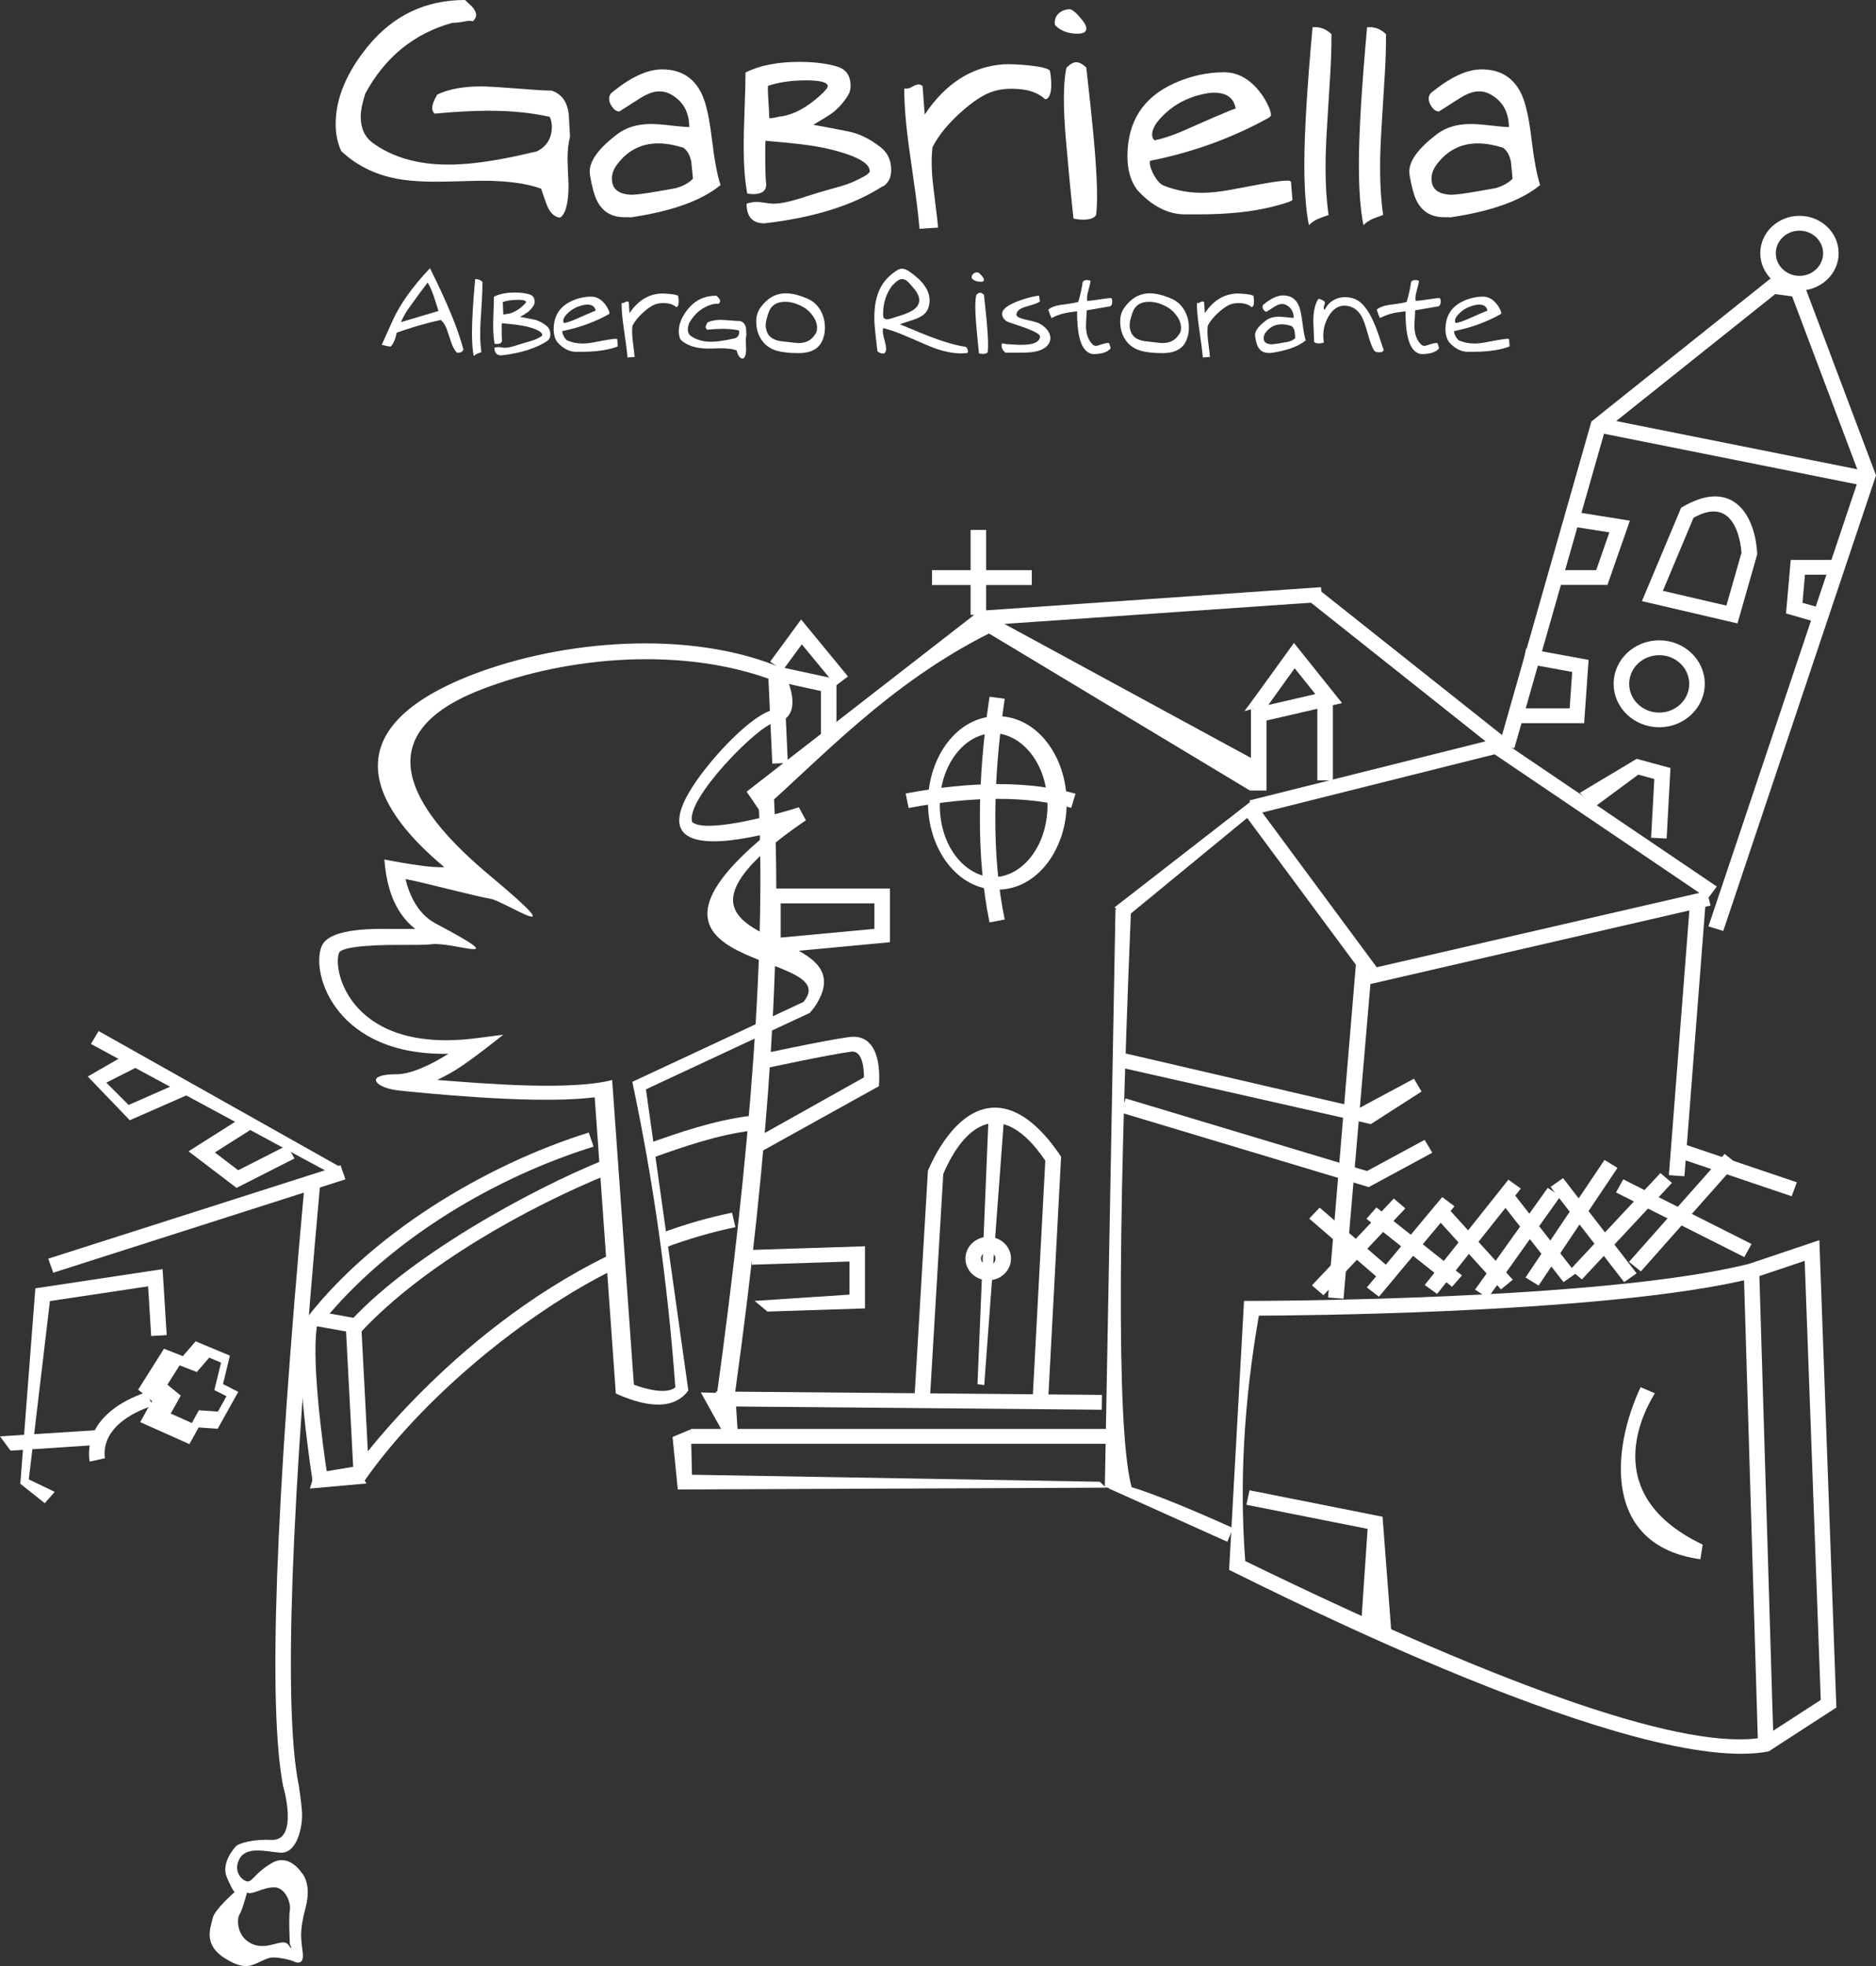 <svg xmlns="http://www.w3.org/2000/svg" id="Livello_2" data-name="Livello 2" viewBox="0 0 214.95 225.28"><rect x="0" y="0" width="214.95" height="225.28" fill="#333333" stroke="none"/><defs><style>      .cls-1, .cls-2 {        fill: #fff;      }      .cls-2 {        fill-rule: evenodd;      }    </style></defs><g id="Livello_1-2" data-name="Livello 1"><g><path class="cls-1" d="m115.12,80.07c-1.4,9.37-1.48,18.2,0,25.29l-1.74.33c-1.52-7.33-1.43-16.37,0-25.86l1.76.24Z"></path><path class="cls-1" d="m122.74,92.56c-5-1.36-11.19-1.38-18.63.02l-.34-1.66c7.6-1.43,14.11-1.45,19.46.02l-.49,1.63Z"></path><polygon class="cls-1" points="112.04 70 151.36 67.28 151.48 68.97 112.17 71.69 112.04 70"></polygon><polygon class="cls-1" points="151 67.47 172.41 84.47 171.27 85.78 149.86 68.78 151 67.47"></polygon><path class="cls-1" d="m113.51,72.49c-11.73,5.83-19.62,14.62-26.4,20.51l-1.56-2.29,26.4-20.51s2.12,3.16,1.56,2.29Z"></path><path class="cls-1" d="m88.63,90.53c1.02,17.43-.44,40.43-4.4,69.02l-2.17.83c3.94-28.45,5.81-52.41,4.79-69.75l1.78-.1Z"></path><polygon class="cls-1" points="112.54 70.11 143.84 87.12 143.28 90.62 111.66 71.59 112.54 70.11"></polygon><rect class="cls-1" x="143.33" y="81.23" width="1.78" height="9.35"></rect><polygon class="cls-1" points="156.41 111.97 142.67 93.41 144.13 92.43 157.86 110.99 156.41 111.97"></polygon><polygon class="cls-1" points="143.57 93.17 128.87 105.25 127.71 103.96 143.4 91.77 143.57 93.17"></polygon><path class="cls-1" d="m129.59,104.23c-1.65,39.8-1.55,62.09.29,66.85l-3.29-.68,1.22-66.2,1.78.03Z"></path><path class="cls-1" d="m127.67,170.09c1.39-.57,13.6,4.99,13.6,4.99l-.64,1.58-13.56-6.1c-.24-.33.6-.47.6-.47Z"></path><path class="cls-1" d="m144.24,150.75c-1.72,9.83-2.24,19.2-1.56,28.12,31.12,15.16,50.76,21.72,59.29,20.22l6.65-4.31-1.84-50.31-5.83,1.96c-8.61,2.17-23.06,3.25-35.24,3.79-10.13.45-18.8.52-21.46.53Zm-1.69-1.69h.84c.05,0,40.14,0,57.02-4.25l8.05-2.71,1.95,53.55-7.76,5.03c-14.94,2.89-56.56-18.23-61.82-20.8l1.71-30.82Z"></path><polygon class="cls-1" points="201.43 199.91 199.8 145.65 201.57 145.6 203.21 199.86 201.43 199.91"></polygon><path class="cls-1" d="m32.45,204.72c-1.76-9.06-.92-32.09,2.44-68.91l1.77.15c-3.37,36.91-4.17,59.67-2.46,68.45l-1.75.31Z"></path><polygon class="cls-1" points="5.53 144.22 39.02 133.52 39.58 135.13 6.1 145.83 5.53 144.22"></polygon><polygon class="cls-1" points="37.47 134.23 10.42 119.62 11.3 118.14 39.06 133.76 37.47 134.23"></polygon><path class="cls-1" d="m47.58,106.44c-2.53-2-3.3-5.02-3.54-7.96,0,0,3.54.71,5.53.85.56.04,1.01.05,1.34.03-8.98-7.49-12.37-16,3.16-22.03,10.32-4.01,24.95-5.23,35.47-.8,0,0,.32.56.53,1.02.76,1.68,1.62,4.89-1.39,5.29-1.76.24-10.26,8.82-9.36,11.37,1.75,1.39,10.52-1.15,12.21-1.71l.81,1.49c-7.56,5.12-8.78,8.15-8.23,9.91,1.4,4.5,13.74,4.39,9.37,11.26-.31.48-.7.9-.7.9l-18.77,8.76,4.86,34.51c-1.99,2.68-5.82,1.46-8.31.34l-2.42-33.94c-5.52.71-15.33-.07-21.31-.66-.88-.09-1.51-.16-1.8-.22-2.16-.4-3.17-1.76.4-1.76,1.56,0,3.61-.94,5.4-2.01l.55-.34c-12.83.28-15.8-9.1-14.54-12.29.89-2.25,6.55-2.01,8.33-2.01.88,0,1.71,0,2.41,0Zm2.51,17.3c5.5.43,15.28,1.25,20.05.01l2.49,34.91c1.09.41,3.67,1.2,4.75.31-.87-11.94-2.51-23.61-4.93-35.01l19.6-9.15c5.04-5.93-23.63-3.28-4.1-19.31-9.63,2.3-13.54.39-6.61-8.05,2.33-2.84,5.61-5.91,7.47-6.16,1.16-.16.35-2.29-.17-3.31-10.3-3.88-23.48-2.86-33.53,1.04-14.21,5.52-6.96,14.64,1.01,21.3,10.2,8.52,1.65,2.94.14,2.68-1.85-.32-8.36-2.04-9.8-2.28.34,1.44,1.23,3.91,3.43,5.08,9.4,4.98,2.05,2.09-.41,2.39-.84.1-2.32.08-3.96.08-.68,0-6.3-.01-6.67.91-.8,2.02,1.37,11.65,15.79,9.77l3.02-.39s-3.7,2.99-5.54,4.09c-.62.37-1.31.76-2.05,1.1Z"></path><path class="cls-1" d="m40.36,152.69l-5.71-1.02c7.58-10.19,20.95-18.2,32.81-21.9l.55,1.61c-11.19,3.49-22.67,10.31-30.24,19.13l2.91.52-.33,1.67Z"></path><polygon class="cls-1" points="41.99 169.98 35.51 170.56 36.03 168.8 40.78 168.02 41.99 169.98"></polygon><polygon class="cls-1" points="155.98 185.79 156.7 175.18 142.81 172.42 143.17 170.76 158.41 173.79 159.47 187.68 155.98 185.79"></polygon><path class="cls-1" d="m189.61,159.64c-.27.56-7.48,11.18,5.48,17.34l-.26,1.68c-11.22-1.55-10.19-12.63-6.85-19.71l1.62.69Z"></path><polygon class="cls-1" points="127.56 120.38 155.78 126.94 162.01 123.6 162.88 125.07 157.07 128.8 128.9 122.43 127.56 120.38"></polygon><polygon class="cls-1" points="164.11 132.08 156.83 136.02 128.43 127.48 128.97 125.86 156.63 134.18 163.23 130.61 164.11 132.08"></polygon><polygon class="cls-1" points="157.12 111.6 153.94 148.81 152.17 148.67 155.37 110.35 157.12 111.6"></polygon><polygon class="cls-1" points="195.99 103.76 156.46 112.88 157.36 110.92 195.58 102.11 195.99 103.76"></polygon><polygon class="cls-1" points="143.17 91.71 171.61 84.59 196.71 101.58 195.68 102.96 171.25 86.43 143.63 93.35 143.17 91.71"></polygon><path class="cls-1" d="m143.6,81.18l.85-.2.89-.21,5.37-1.24-2.37-2.96-3.01,4.2-.38.53-.5-.33-1.89.52c-.93,1.38,5.7-7.82,5.7-7.82l5.51,6.89-9.75,2.25-.42-1.65Z"></path><rect class="cls-1" x="150.94" y="80.06" width="1.78" height="9.35"></rect><polygon class="cls-1" points="88.49 87.5 87.97 76.12 95.84 77.82 95.84 84.73 94.06 84.73 94.06 79.18 89.85 78.26 90.27 87.42 88.49 87.5"></polygon><polygon class="cls-1" points="95.77 78.56 91.87 73.83 89.7 76.79 88.24 75.82 91.79 70.98 97.16 77.51 95.77 78.56"></polygon><rect class="cls-1" x="111.21" y="60.72" width="1.78" height="9.74"></rect><rect class="cls-1" x="106.79" y="65.33" width="11.43" height="1.7"></rect><path class="cls-1" d="m86.89,130.23l12.1-6.78c.01-1.05-.18-3.12-1.46-2.95-2.84.39-9.99,1.94-9.99,1.94l-.39-1.65s7.25-1.57,10.13-1.96c3.35-.46,3.61,3.53,3.42,5.63l-13.62,7.56-.19-1.79Z"></path><path class="cls-1" d="m101.97,101.81v6.15l-14.29,1.34v-7.49h14.29Zm-1.78,1.7h-10.74v3.92l10.74-1v-2.92Z"></path><polygon class="cls-1" points="86.46 149.06 97.33 148.34 97.33 144.55 86.14 144.91 86.08 143.22 99.11 142.8 99.11 149.92 87.93 150.28 86.46 149.06"></polygon><path class="cls-1" d="m104.78,160.15l1.54-26s.41-1.02,1.08-2.18c3.93-6.73,9.19-6.94,14.18.57l-1.46,27.46-1.78-.09,1.43-26.92c-5.04-7.42-9.26-4.15-11.69,1.52l-1.53,25.73-1.77-.1Z"></path><polygon class="cls-1" points="82.04 159.44 126.26 159.83 126.24 161.53 82.02 161.14 82.04 159.44"></polygon><rect class="cls-1" x="79.17" y="163.73" width="48.3" height="1.7"></rect><polygon class="cls-1" points="79.17 163.77 79.28 168.98 126.01 169.78 126.73 170.46 77.66 170.67 77.06 164.65 79.17 163.77"></polygon><polygon class="cls-1" points="82.85 164.14 80.3 159.55 84.24 159.65 84.54 164.26 82.85 164.14"></polygon><polygon class="cls-1" points="112 158.59 113.26 128.19 115.03 128.27 112.77 158.71 112 158.59"></polygon><path class="cls-1" d="m113.85,84.02c-3.18,0-6.17,3.44-6.17,8.24s2.99,8.24,6.17,8.24,6.17-3.44,6.17-8.24-2.99-8.24-6.17-8.24Zm.42-1.96c4.62,0,7.95,4.7,7.95,9.94s-3.33,9.94-7.95,9.94-7.94-4.7-7.94-9.94,3.33-9.94,7.94-9.94Z"></path><polygon class="cls-1" points="171.8 85.29 182.34 48.3 202.87 31.91 206.65 32.43 214.95 54.47 197.45 106.67 195.75 106.15 213.08 54.5 205.34 33.96 203.4 33.7 183.91 49.26 173.51 85.74 171.8 85.29"></polygon><polygon class="cls-1" points="195.45 103.11 193 134.78 191.22 134.65 193.67 102.98 195.45 103.11"></polygon><polygon class="cls-1" points="183.72 47.95 214.2 54.05 213.83 55.71 183.35 49.61 183.72 47.95"></polygon><polygon class="cls-1" points="178.37 65.33 182.89 65.33 184.4 61 180.53 60.39 180.82 58.71 186.75 59.66 184.18 67.02 178.37 67.02 178.37 65.33"></polygon><polygon class="cls-1" points="209.93 65.85 206.81 65.85 206.53 69.07 208.55 69.65 208.04 71.27 204.64 70.29 205.18 64.16 209.93 64.16 209.93 65.85"></polygon><polygon class="cls-1" points="174.86 74.3 182.02 75.61 181.51 82.86 173.06 82.86 173.06 81.16 179.85 81.16 180.14 76.99 174.53 75.97 174.86 74.3"></polygon><polygon class="cls-1" points="181.01 90.85 187.53 86.95 191.4 88 190.96 96.08 189.18 95.99 189.55 89.26 187.71 88.76 182.7 92.46 181.01 90.85"></polygon><path class="cls-1" d="m206.18,26.43c-1.5,0-2.71,1.16-2.71,2.59s1.22,2.59,2.71,2.59,2.71-1.16,2.71-2.59-1.22-2.59-2.71-2.59Zm0-1.7c2.48,0,4.49,1.92,4.49,4.28s-2.01,4.28-4.49,4.28-4.49-1.92-4.49-4.28,2.01-4.28,4.49-4.28Z"></path><polygon class="cls-1" points="15.72 122.26 12.18 124.05 14.74 126.61 19.87 124.35 21.5 125.45 14.87 128.36 10.06 123.35 13.68 121.26 15.72 122.26"></polygon><polygon class="cls-1" points="28.91 129.33 24.62 132.05 27.29 134.09 32.9 131.24 33.74 132.74 27.1 136.11 21.6 131.92 27.93 127.91 28.91 129.33"></polygon><polygon class="cls-1" points="5.13 172.24 2.33 170.01 4.05 147.62 18.63 145.42 19.1 152.98 17.32 153.08 16.97 147.39 5.72 149.08 3.3 169.51 6.27 170.94 5.13 172.24"></polygon><polygon class="cls-1" points="0 164.58 11.08 163.87 11.2 165.56 1.21 166.22 0 164.58"></polygon><polygon class="cls-1" points="151.2 138.37 159.78 145.77 158.58 147.03 150.01 139.63 151.2 138.37"></polygon><polygon class="cls-1" points="157.71 138.35 167.51 146.14 166.37 147.44 156.57 139.65 157.71 138.35"></polygon><polygon class="cls-1" points="171.98 147.74 164.22 139.16 165.57 138.06 173.33 146.63 171.98 147.74"></polygon><polygon class="cls-1" points="172.96 136.16 180.57 145.9 179.15 146.91 171.53 137.17 172.96 136.16"></polygon><polygon class="cls-1" points="179.09 134.99 187.52 145.9 186.09 146.91 177.66 136 179.09 134.99"></polygon><polygon class="cls-1" points="185.99 135.13 200.69 142.54 199.86 144.04 185.16 136.63 185.99 135.13"></polygon><polygon class="cls-1" points="193.22 131.19 205.88 135.47 205.29 137.07 192.63 132.79 193.22 131.19"></polygon><polygon class="cls-1" points="150.32 147.28 159.7 137.33 161.02 138.46 151.64 148.41 150.32 147.28"></polygon><polygon class="cls-1" points="156.61 147.52 165.25 137.16 166.65 138.22 158 148.58 156.61 147.52"></polygon><polygon class="cls-1" points="163.24 147.24 172.83 135.17 174.25 136.19 164.66 148.26 163.24 147.24"></polygon><polygon class="cls-1" points="169.01 147.77 177.34 136.11 178.8 137.06 170.48 148.73 169.01 147.77"></polygon><polygon class="cls-1" points="174.79 146.38 183.84 132.91 185.33 133.82 176.29 147.3 174.79 146.38"></polygon><polygon class="cls-1" points="179.92 145.47 190.25 134.41 191.57 135.54 181.25 146.6 179.92 145.47"></polygon><polygon class="cls-1" points="186.65 144.59 197.61 132.22 198.97 133.31 188.01 145.68 186.65 144.59"></polygon><path class="cls-1" d="m199.07,71.43l-10.94-2.55,4.49-10.7c5.81-3.51,8.5.71,8.72,5.33l-2.26,7.92Zm-1.26-2.04l1.73-6.06c-.09-1.19-.76-6.67-5.5-4l-3.51,8.37,7.27,1.69Z"></path><path class="cls-1" d="m190.11,75.07c-1.9,0-3.44,1.47-3.44,3.29s1.54,3.29,3.44,3.29,3.44-1.47,3.44-3.29-1.54-3.29-3.44-3.29Zm0-1.7c2.88,0,5.22,2.23,5.22,4.98s-2.34,4.98-5.22,4.98-5.22-2.23-5.22-4.98,2.34-4.98,5.22-4.98Z"></path><path class="cls-1" d="m113.23,143.42c-.46,0-.83.36-.83.79s.37.79.83.79.83-.36.83-.79-.37-.79-.83-.79Zm0-1.7c1.44,0,2.61,1.12,2.61,2.49s-1.17,2.49-2.61,2.49-2.61-1.11-2.61-2.49,1.17-2.49,2.61-2.49Z"></path><path class="cls-1" d="m35.82,169.74s-.56-3.57-.98-7.67c-.41-4.03-.72-8.81-.12-11.1l1.72.41c-.91,3.46.5,14.12,1.13,18.11l-1.76.25Z"></path><path class="cls-1" d="m10.28,167.47s-.09-.37-.08-.96c.05-3.65,3.29-5.92,6.66-7.02l.58,1.6c-2.57.84-5.42,2.56-5.46,5.44,0,.35.04.56.04.56l-1.73.38Z"></path><path class="cls-1" d="m23.98,155.55l-1.43,1.66-1.97-.77-1.4,2.22,1.53,1.25-1.15,2.06,2.42,1.08.81-1.46,2.18.15.98-1.76-1.39-.7.77-3.15-1.36-.57Zm-1.59-1.87l3.95,1.65-.79,3.26,1.75.89-2.36,4.23-2.18-.15-1.06,1.91-5.64-2.52,1.36-2.43-1.59-1.29,2.96-4.69,2.16.85,1.45-1.68Z"></path><path class="cls-1" d="m40.25,168.78s2.76-3.98,7.82-9.08c5.04-5.08,12.38-11.31,21.58-15.81l.81,1.51c-10.35,5.07-22.19,14.91-28.73,24.32l-1.48-.94Z"></path><path class="cls-1" d="m75.65,141.33c2.64-.98,5.35-1.79,8.23-2.38l.38,1.66c-2.79.58-5.41,1.36-7.97,2.31l-.64-1.58Z"></path><path class="cls-1" d="m40.51,168.9l-.89-16.94c6.93-7.94,21.38-15.72,29.46-19l.7,1.56c-9.38,3.82-21.27,10.45-28.35,18.03l.85,16.27-1.78.09Z"></path><path class="cls-1" d="m74.08,131.09c3.89-1.38,7.68-2.69,11.83-3.23l.24,1.68c-4.01.52-7.68,1.8-11.45,3.14l-.62-1.59Z"></path><path class="cls-2" d="m33.53,224.68s1.36.83,1.16-.91c-.18-1.58-.43-2.35.33-5.22.76-2.87-.51-4.03-.51-4.03,0,0-1.39-2.15-3.29-1.09-1.89,1.06-2.3,2.17-2.84,2.15-.54-.02-1.75-1.07-.94-2.59.81-1.52,3.17-.8,4.68-.71,1.98.12,2.54-3.1,2.49-4.42-.05-1.32-.41-3.49-.41-3.49l-1.75.31s1.84,6.3-1.37,6.14c-2.13-.11-3.7.42-3.97.66-.27.24-1.81,2-1.12,3.62.69,1.62.9,1.69.9,1.69,0,0-2.33,2.03-2.52,3-.19.97-1.19,2.98,1.41,4.6,2.6,1.62,3.17.65,4.91,0,.88-.33,2.84.29,2.84.29Zm-.31-1.9s.48,1-.16.08c-.64-.92-2.33.69-4.15-.11-1.83-.8-1.79-2.91-1.47-3.38.32-.47.86-2.51.86-2.51.68.28,1.7-.58,3.06-.61,1.36-.03,2,1.84,1.85,2.61-.15.77,0,3.92,0,3.92Z"></path></g><g><path class="cls-2" d="m65.32,15.63c-.19.72-.29,1.56-.29,2.53,0,.36.02.9.05,1.61.04.71.06,1.25.06,1.61,0,1.12-.13,2.06-.4,2.8-.23.5-.45.75-.64.75-.67-.1-1.18-.66-1.54-1.69-.15-.41-.33-.95-.56-1.62-1.63-.6-3.87-.91-6.71-.91-.58,0-1.46.02-2.64.06-1.17.03-2.04.05-2.62.05-1.49,0-2.77-.07-3.82-.22-2.85-.4-5.22-1.5-7.11-3.29-.42-.91-.64-1.94-.64-3.09,0-2.94,1.24-5.92,3.72-8.95C45.07,1.76,48.77,0,53.28,0c.25.24.51.49.78.73.33.36.49.69.49.99,0,.24-.12.48-.37.72-.14-.04-.28-.06-.43-.06-.11.01-.43.06-.99.16-.31.05-.63.08-.95.08-4.37,1.22-7.69,3.92-9.96,8.11-.35,1.1-.52,1.98-.52,2.64,0,1.34.47,2.34,1.4,3.02,2.26,1.64,5.14,2.47,8.65,2.47,1.88,0,4.11-.25,6.71-.76.77-.15,1.92-.4,3.44-.76,1.13-.58,1.7-1.52,1.7-2.82,0-.4-.08-.78-.24-1.13-2.07-.47-4.41-.7-7.03-.7-1.73,0-3.79.11-6.17.33-.18-.18-.27-.39-.27-.64s.08-.53.24-.89c.07-.16.19-.38.33-.65,1.3-.63,3-.94,5.07-.94.75,0,2.58.12,5.49.35,1.06.08,1.91.13,2.54.13,1.22.4,1.88,1.38,1.99,2.93.05.75.09,1.53.13,2.34Z"></path><path class="cls-2" d="m78.3,16.92c-1.09-.33-2.05-.49-2.88-.49-1.95,0-3.53.82-4.74,2.45-.38.52-.57,1.05-.57,1.59,0,.89.42,1.46,1.27,1.7.42.12.83.16,1.22.14.76-.04,2.39-.3,4.88-.76.82-.24,1.46-.6,1.92-1.07l-.19-1.94c-.15-.76-.46-1.3-.92-1.62Zm-6.12,7.97h-.62c-1.52,0-2.59-.67-3.21-2-.27-.57-.51-1.47-.73-2.7-.03-.18-.05-.36-.05-.54,0-1.24,1.04-2.66,3.12-4.25,1.04-.8,2.34-1.19,3.91-1.19.52,0,1.25.05,2.19.16,1.01.12,1.74.18,2.19.19-.02-1.76-.75-3.02-2.19-3.79-.38-.2-.8-.3-1.26-.3-.64,0-1.37.27-2.21.8l-2.35,1.5c-.31,0-.58-.17-.83-.52-.23-.32-.35-.64-.35-.95,0-.21.07-.41.21-.6,2.19-1.83,4.15-2.75,5.85-2.75,2.19,0,3.73.98,4.61,2.93.46,1.02.83,2.71,1.11,5.07.3,2.46.63,4.21.99,5.25-2.16,1.79-5.63,3.03-10.39,3.72Z"></path><path class="cls-2" d="m92.33,9.21c-1.64,0-3.09.21-4.33.62-.01.1-.02.21-.02.33,0,.37.03.93.08,1.69.05.74.08,1.3.08,1.67.04.01.09.02.16.02.15,0,.36-.03.64-.1.29-.07.5-.11.65-.11,1.44-.24,2.91-1.05,4.41-2.42.56-.51.84-.85.84-1.03,0-.45-.84-.67-2.51-.67Zm8.81,12.13c-3.37,2.18-7.89,3.6-13.55,4.25-1.37,0-2.05-.75-2.05-2.26.45-.13.84-.19,1.18-.19.21,0,.52.03.94.1.42.06.74.1.95.1.76,0,1.8-.21,3.12-.62.34-.12,1.02-.33,2.05-.65.46-.13,1.34-.38,2.66-.76.85-.25,1.69-.61,2.53-1.08.46-.25.68-.46.68-.62,0-.71-.89-1.37-2.67-1.97-1.35-.46-2.87-.8-4.58-1.03-1.01-.14-2.57-.3-4.69-.48-.02.34-.03.73-.03,1.16,0,2.18.04,3.43.11,3.74v.11c0,.73-.5,1.1-1.49,1.1-.15,0-.38-.02-.68-.06-.28-1.5-.41-3.27-.41-5.33,0-.95.03-2.37.1-4.26.07-1.9.11-3.32.11-4.28,1.62-.82,3.68-1.22,6.19-1.22,1.67,0,3.11.18,4.31.54,1.03.31,1.54,1.05,1.54,2.23,0,.38-.09.72-.27,1.02-.51.83-1.1,1.5-1.77,2.02-.36.28-1.11.74-2.24,1.4.76.13,2.1.38,4.01.76,1.24.24,2.48.85,3.71,1.81.81.63,1.21,1.5,1.21,2.62,0,.85-.31,1.47-.94,1.88Z"></path><path class="cls-2" d="m119.78,11.39c-.67-.61-1.52-.99-2.56-1.13-1.45-.19-2.7-.08-3.74.32-.92.35-1.98,1.05-3.18,2.1-1.61,1.41-2.76,2.8-3.45,4.18-.12.9-.13,1.95-.05,3.13.04.62.19,1.89.43,3.82.13,1,.21,1.75.25,2.27l-2.12.14c-.1-1.16-.25-2.5-.46-4.04l-.7-4.96c-.4-2.85-.6-5.21-.59-7.06l.38-.02.25-.05c.45-.26.76-.4.95-.41.21-.01.39.05.52.19l.24,3.26c2.39-3.58,5.4-5.5,9.03-5.76.64-.04,1.56,0,2.78.11,1.4.14,2.24.34,2.53.6.11.55.16,1.09.16,1.61,0,1.07-.23,1.63-.7,1.69Z"></path><path class="cls-2" d="m125.58,24.65c-.23.35-.72.52-1.45.52-.35,0-.73-.04-1.13-.13-.31-2.83-.59-5.8-.86-8.91-.16-1.83-.24-3.43-.24-4.8,0-1.53.1-2.71.29-3.56.41-.42.79-.64,1.13-.64.34,0,.72.21,1.15.62l.45,4.1c.52,4.79.78,8.32.78,10.59,0,.92-.04,1.65-.11,2.19Zm-2.1-20.79c-1.06,0-1.9-.3-2.53-.91-.06-.06-.1-.17-.1-.33,0-.46.16-.83.49-1.11.34-.3.74-.44,1.21-.45.3,0,.77.4,1.43,1.21.37.46.53.82.48,1.1-.06.33-.39.49-.99.49Z"></path><path class="cls-2" d="m141.58,12.42c-.21-1.2-1.04-1.8-2.5-1.8-.38,0-.88.07-1.49.22-1.94.47-3.54,1.44-4.8,2.91-.52.6-.78,1.17-.78,1.69,0,.28.1.49.29.64.96-.2,2.01-.55,3.13-1.03.56-.25,1.69-.75,3.39-1.49.33-.14.99-.42,1.99-.84.04-.03.3-.13.78-.29Zm6.49,10.48c.01.14-.77.4-2.34.8-2.3.57-5.07.86-8.3.86h-1.65c-1.96,0-3.79-.94-5.49-2.81-.74-1-1.11-2.27-1.11-3.82,0-4,1.8-6.8,5.41-8.41,1.86-.83,3.75-1.24,5.68-1.24,1.29,0,2.46.53,3.5,1.59.74.75,1.32,1.65,1.73,2.69.01.07.04.19.1.35,0,.07.01.19.03.35-.03.04-.11.11-.22.21-4.17,2.32-8.7,3.97-13.61,4.95-.04.03-.06.1-.06.19,0,.4.17.91.51,1.51.35.6.7.98,1.05,1.13,1.38.56,2.85.84,4.42.84.93,0,2-.11,3.2-.33l3.59-.67c1.43-.26,2.45-.4,3.05-.4.2,0,.32.06.37.19,0,.01.01.16.03.46l.13,1.57Z"></path><path class="cls-2" d="m152.4,8.81l-.35,5.68c-.12,1.89-.17,3.47-.17,4.76,0,2.04.12,3.83.35,5.38-.65.23-1.05.38-1.21.45-.42.19-.77.43-1.05.72-.35-1.76-.52-4.08-.52-6.95,0-3.55.31-8.79.94-15.73.24-.01.42-.01.52,0,.63.06,1.18.33,1.65.8,0,1.56-.05,3.2-.16,4.91Z"></path><path class="cls-2" d="m158.65,8.81l-.35,5.68c-.12,1.89-.17,3.47-.17,4.76,0,2.04.12,3.83.35,5.38-.65.23-1.05.38-1.21.45-.42.19-.77.43-1.05.72-.35-1.76-.52-4.08-.52-6.95,0-3.55.31-8.79.94-15.73.24-.01.42-.01.52,0,.63.06,1.18.33,1.65.8,0,1.56-.05,3.2-.16,4.91Z"></path><path class="cls-2" d="m172.21,16.92c-1.09-.33-2.05-.49-2.88-.49-1.95,0-3.53.82-4.74,2.45-.38.52-.57,1.05-.57,1.59,0,.89.42,1.46,1.27,1.7.42.12.83.16,1.22.14.76-.04,2.39-.3,4.88-.76.82-.24,1.46-.6,1.92-1.07l-.19-1.94c-.15-.76-.46-1.3-.92-1.62Zm-6.12,7.97h-.62c-1.52,0-2.59-.67-3.21-2-.27-.57-.51-1.47-.73-2.7-.03-.18-.05-.36-.05-.54,0-1.24,1.04-2.66,3.12-4.25,1.04-.8,2.34-1.19,3.91-1.19.52,0,1.25.05,2.19.16,1.01.12,1.74.18,2.19.19-.02-1.76-.75-3.02-2.19-3.79-.38-.2-.8-.3-1.26-.3-.64,0-1.37.27-2.21.8l-2.35,1.5c-.31,0-.58-.17-.83-.52-.23-.32-.35-.64-.35-.95,0-.21.07-.41.21-.6,2.19-1.83,4.15-2.75,5.85-2.75,2.19,0,3.73.98,4.61,2.93.46,1.02.83,2.71,1.11,5.07.3,2.46.63,4.21.99,5.25-2.16,1.79-5.63,3.03-10.39,3.72Z"></path><path class="cls-2" d="m49.9,34.55c-.31-1-.61-1.73-.9-2.17-.52.67-1.28,1.69-2.26,3.07-.36.55-.62,1.04-.8,1.46.31-.09.73-.21,1.25-.37l3.05-.91-.34-1.08Zm2.59,5.87c-.06,0-.11,0-.15-.02-.27-.3-.49-.7-.66-1.22l-.46-1.38c-.16-.46-.39-.84-.7-1.14-1.1.23-2.24.54-3.42.91-.42.13-.97.31-1.64.54-.16.76-.39,1.29-.67,1.58,0,.01-.03.02-.07.02-.12,0-.44-.07-.98-.2l1.24-2.76c.85-1.89,2.28-3.9,4.29-6.02,1.24,2.5,2.17,4.57,2.8,6.21.42,1.1.77,2.14,1.03,3.12-.11.24-.31.36-.61.36Z"></path><path class="cls-2" d="m55.23,34.2l-.14,2.21c-.05.73-.07,1.35-.07,1.85,0,.79.05,1.49.14,2.09-.25.09-.41.15-.47.17-.16.07-.3.17-.41.28-.14-.68-.2-1.58-.2-2.7,0-1.38.12-3.42.36-6.11.09,0,.16,0,.2,0,.24.02.46.13.64.31,0,.61-.02,1.24-.06,1.91Z"></path><path class="cls-2" d="m59.29,34.36c-.64,0-1.2.08-1.68.24,0,.04,0,.08,0,.13,0,.14.01.36.03.65.02.29.03.5.03.65.02,0,.04,0,.06,0,.06,0,.14-.01.25-.04.11-.03.2-.04.25-.04.56-.09,1.13-.41,1.71-.94.22-.2.33-.33.33-.4,0-.17-.33-.26-.98-.26Zm3.42,4.71c-1.31.85-3.06,1.4-5.26,1.65-.53,0-.8-.29-.8-.88.17-.05.33-.07.46-.07.08,0,.2.01.36.04.16.02.29.04.37.04.3,0,.7-.08,1.21-.24.13-.05.4-.13.8-.25.18-.05.52-.15,1.03-.3.33-.1.66-.24.98-.42.18-.1.27-.18.27-.24,0-.28-.35-.53-1.04-.77-.52-.18-1.12-.31-1.78-.4-.39-.05-1-.12-1.82-.19,0,.13-.01.28-.01.45,0,.85.01,1.33.04,1.45v.04c0,.28-.19.43-.58.43-.06,0-.15,0-.27-.02-.11-.58-.16-1.27-.16-2.07,0-.37.01-.92.04-1.66.03-.74.04-1.29.04-1.66.63-.32,1.43-.48,2.4-.48.65,0,1.21.07,1.67.21.4.12.6.41.6.86,0,.15-.04.28-.11.4-.2.32-.43.58-.69.78-.14.11-.43.29-.87.54.3.05.82.15,1.56.3.48.09.96.33,1.44.7.31.24.47.58.47,1.02,0,.33-.12.57-.36.73Z"></path><path class="cls-2" d="m68.25,35.6c-.08-.47-.41-.7-.97-.7-.15,0-.34.03-.58.09-.75.18-1.38.56-1.87,1.13-.2.23-.3.45-.3.65,0,.11.04.19.11.25.37-.08.78-.21,1.22-.4.22-.1.66-.29,1.32-.58.13-.05.38-.16.77-.33.02-.01.12-.05.3-.11Zm2.52,4.07c0,.05-.3.16-.91.31-.89.22-1.97.33-3.22.33h-.64c-.76,0-1.47-.36-2.13-1.09-.29-.39-.43-.88-.43-1.48,0-1.55.7-2.64,2.1-3.27.72-.32,1.46-.48,2.21-.48.5,0,.96.21,1.36.62.29.29.51.64.67,1.04,0,.03.02.07.04.14,0,.03,0,.07.01.14-.01.02-.04.04-.09.08-1.62.9-3.38,1.54-5.29,1.92-.02.01-.02.04-.02.07,0,.16.07.35.2.59.14.23.27.38.41.44.54.22,1.11.33,1.72.33.36,0,.78-.04,1.24-.13l1.4-.26c.56-.1.95-.15,1.19-.15.08,0,.13.02.14.07,0,0,0,.06.01.18l.05.61Z"></path><path class="cls-2" d="m77.49,35.2c-.26-.24-.59-.38-.99-.44-.56-.07-1.05-.03-1.45.12-.36.14-.77.41-1.24.82-.63.55-1.07,1.09-1.34,1.62-.05.35-.05.76-.02,1.22.02.24.07.73.17,1.48.05.39.08.68.1.88l-.82.06c-.04-.45-.1-.97-.18-1.57l-.27-1.93c-.16-1.11-.23-2.02-.23-2.74h.15s.1-.02.1-.02c.17-.1.3-.16.37-.16.08,0,.15.02.2.07l.09,1.27c.93-1.39,2.1-2.14,3.51-2.24.25-.02.61,0,1.08.04.54.05.87.13.98.23.04.21.06.42.06.62,0,.42-.09.63-.27.65Z"></path><path class="cls-2" d="m85.46,39.09c0,.1,0,.25.01.45.01.2.02.35.02.44,0,.33-.04.61-.12.83-.09.19-.19.28-.3.28-.19-.03-.34-.15-.46-.37-.05-.09-.12-.28-.22-.58-.44-.15-1.03-.23-1.78-.23-.16,0-.41,0-.74.02-.33,0-.57.01-.74.01-1.38,0-2.43-.34-3.16-1.03-.13-.29-.2-.6-.2-.94,0-.85.36-1.71,1.07-2.58.83-1.01,1.91-1.51,3.24-1.51.29.25.43.45.43.6,0,.1-.06.22-.19.34-.07-.02-.12-.03-.15-.03-.12.02-.29.04-.53.07-1.18.33-2.07,1.06-2.69,2.19-.09.29-.14.52-.14.69,0,.33.11.58.34.75.61.44,1.39.67,2.35.67.67,0,1.6-.14,2.79-.42.26-.14.4-.37.4-.67,0-.07-.01-.14-.03-.21-.56-.12-1.18-.18-1.88-.18-.48,0-1.07.03-1.77.1-.1-.1-.15-.2-.15-.3,0-.12.07-.29.2-.53.4-.2.91-.3,1.51-.3.22,0,.74.03,1.54.1.3.02.54.04.72.04.4.14.62.45.66.93,0,.03.01.25.03.67-.05.21-.08.44-.08.7Z"></path><path class="cls-2" d="m93.47,38.22c.1-.19.15-.4.15-.65,0-.46-.16-.92-.49-1.38-.28-.4-.61-.71-.98-.94-.74-.44-1.47-.67-2.19-.67-.97,0-1.59.4-1.88,1.19-.23.65-.35,1.14-.35,1.47,0,.26.05.52.14.77.2.56.69.91,1.45,1.06.05.01.23.04.54.07l.2.02c.82.1,1.3.15,1.43.15.91,0,1.56-.37,1.97-1.11Zm.92.29c-.3,1.3-1.26,1.95-2.89,1.95-1.04,0-1.87-.09-2.49-.27-.77-.22-1.36-.65-1.77-1.27-.4-.59-.59-1.3-.59-2.12,0-.58.16-1.1.48-1.55.78-1.09,1.75-1.64,2.92-1.64.69,0,1.51.2,2.45.6.65.28,1.15.72,1.51,1.35.34.59.51,1.24.51,1.98,0,.33-.04.65-.11.98Z"></path><path class="cls-2" d="m105.32,34.37c0-.33-.14-.69-.41-1.07-.1-.14-.36-.45-.78-.91-.25-.28-.51-.41-.77-.41-.15,0-.31.05-.47.15-.12.07-.34.27-.66.59-.7.93-1.04,2-1.04,3.22,0,.14.01.29.03.45.12.13.25.2.41.2.1,0,.27-.03.5-.1.62-.19,1.04-.33,1.28-.41.47-.16.84-.33,1.11-.49.54-.32.81-.73.81-1.22Zm5.55,6.07c-.22.03-.49.05-.81.05-.89,0-1.91-.21-3.05-.62-.35-.13-1.34-.55-2.97-1.26-1.2-.53-2.15-.86-2.85-1.01-.03.09-.04.19-.04.32,0,.23.06.57.19,1.02.12.44.19.78.19,1.01,0,.19-.04.34-.12.44-.03.08-.11.12-.23.12-.25,0-.46-.09-.65-.28l-.23-2.03c-.08-.7-.12-1.32-.12-1.86,0-1.62.34-2.92,1.02-3.89.41-.59.96-1.09,1.64-1.51.16-.1.34-.15.51-.15.25,0,.53.11.84.32,1.55,1.07,2.32,2.16,2.32,3.29,0,.27-.04.55-.13.83-.12.41-.4.75-.82,1.01-.28.17-.7.35-1.27.52-.61.19-1,.32-1.18.4l2.25.93c2.07.86,3.76,1.4,5.07,1.62.02,0,.05,0,.07,0,.12,0,.22.06.3.19.07.11.1.23.1.36,0,.06-.01.12-.04.16Z"></path><path class="cls-2" d="m113.17,40.35c-.09.14-.28.2-.56.2-.14,0-.28-.02-.44-.05-.12-1.1-.23-2.25-.33-3.46-.06-.71-.09-1.33-.09-1.87,0-.59.04-1.05.11-1.38.16-.16.31-.25.44-.25s.28.08.44.24l.17,1.59c.2,1.86.3,3.23.3,4.11,0,.36-.01.64-.04.85Zm-.82-8.07c-.41,0-.74-.12-.98-.35-.02-.02-.04-.07-.04-.13,0-.18.06-.32.19-.43.13-.12.29-.17.47-.17.12,0,.3.16.56.47.14.18.21.32.19.43-.02.13-.15.19-.38.19Z"></path><path class="cls-2" d="m120.25,39.24c-.31.62-.99.99-2.04,1.11-.35.04-.78.06-1.3.06h-.56s-1.14,0-1.14,0c-.3-.23-.45-.51-.45-.84,0-.04,0-.1.02-.19.02-.02.05-.03.1-.03l.43.08c.07.01.41.03,1.03.06.35.02.6.02.75.02,1.31,0,2-.31,2.08-.93.03-.27-.67-.66-2.11-1.16-.18-.06-.69-.23-1.54-.52-.15-.05-.29-.15-.43-.3-.18-.19-.27-.41-.27-.64,0-.06.01-.13.03-.22.19-.52,1.04-1.02,2.56-1.5.61-.19,1.16-.31,1.64-.37l.1.67c-.14.13-.47.26-.97.41-.59.16-.97.29-1.16.39-.37.19-.56.43-.56.73,0,.22.42.42,1.26.6.54.12.89.21,1.05.27.37.11.71.33,1.03.65.37.37.55.76.55,1.15,0,.18-.04.35-.11.49Z"></path><path class="cls-2" d="m127.32,34.16c.08.03.12.15.12.36,0,.4-.13.6-.38.6l-2.55.44c0,.16,0,.37-.02.62-.04.58-.06.95-.06,1.11,0,.98.26,1.71.79,2.2.1.09.22.14.36.14.09,0,.35-.07.79-.22.21-.07.39-.1.53-.11.07,0,.13,0,.17.01.12.3.18.51.18.62-.37.43-1.03.64-1.98.64-.25,0-.51-.11-.77-.32-.56-.47-.9-1.45-1.03-2.97-.04-.45-.06-.99-.06-1.61-.64.07-1.14.15-1.51.24-.47.11-.94.29-1.41.53-.02,0-.09-.16-.21-.48l-.17-.48c.22-.2.55-.35.98-.46.22-.05.63-.12,1.24-.19.52-.07.93-.15,1.22-.24.12-.41.21-.77.28-1.07.1-.43.17-.84.23-1.22.07-.14.24-.21.49-.21.15,0,.29.03.4.08,0,.15-.09.56-.27,1.22-.09.31-.13.58-.13.8,0,.09,0,.18.02.28.3,0,.94-.08,1.95-.24.33-.05.6-.08.78-.08Z"></path><path class="cls-2" d="m135.17,38.22c.1-.19.15-.4.15-.65,0-.46-.16-.92-.49-1.38-.28-.4-.61-.71-.98-.94-.74-.44-1.47-.67-2.19-.67-.97,0-1.59.4-1.88,1.19-.23.65-.35,1.14-.35,1.47,0,.26.05.52.14.77.2.56.69.91,1.45,1.06.05.01.23.04.54.07l.2.02c.82.1,1.3.15,1.43.15.91,0,1.56-.37,1.97-1.11Zm.92.29c-.3,1.3-1.26,1.95-2.89,1.95-1.04,0-1.87-.09-2.49-.27-.77-.22-1.36-.65-1.77-1.27-.4-.59-.59-1.3-.59-2.12,0-.58.16-1.1.48-1.55.78-1.09,1.75-1.64,2.92-1.64.69,0,1.51.2,2.45.6.65.28,1.15.72,1.51,1.35.34.59.51,1.24.51,1.98,0,.33-.04.65-.11.98Z"></path><path class="cls-2" d="m143.41,35.2c-.26-.24-.59-.38-.99-.44-.56-.07-1.05-.03-1.45.12-.36.14-.77.41-1.24.82-.63.55-1.07,1.09-1.34,1.62-.05.35-.05.76-.02,1.22.02.24.07.73.17,1.48.05.39.08.68.1.88l-.82.06c-.04-.45-.1-.97-.18-1.57l-.27-1.93c-.16-1.11-.23-2.02-.23-2.74h.15s.1-.02.1-.02c.17-.1.3-.16.37-.16.08,0,.15.02.2.07l.09,1.27c.93-1.39,2.1-2.14,3.51-2.24.25-.02.61,0,1.08.04.54.05.87.13.98.23.04.21.06.42.06.62,0,.42-.09.63-.27.65Z"></path><path class="cls-2" d="m147.97,37.35c-.42-.13-.8-.19-1.12-.19-.76,0-1.37.32-1.84.95-.15.2-.22.41-.22.62,0,.35.16.57.49.66.16.05.32.06.48.06.3-.02.93-.12,1.9-.3.32-.09.57-.23.75-.41l-.07-.75c-.06-.3-.18-.51-.36-.63Zm-2.38,3.09h-.24c-.59,0-1-.26-1.25-.78-.1-.22-.2-.57-.28-1.05-.01-.07-.02-.14-.02-.21,0-.48.4-1.03,1.21-1.65.4-.31.91-.46,1.52-.46.2,0,.49.02.85.06.39.05.68.07.85.07,0-.68-.29-1.17-.85-1.47-.15-.08-.31-.12-.49-.12-.25,0-.53.1-.86.31l-.91.58c-.12,0-.23-.07-.32-.2-.09-.12-.14-.25-.14-.37,0-.08.03-.16.08-.23.85-.71,1.61-1.07,2.27-1.07.85,0,1.45.38,1.79,1.14.18.4.32,1.05.43,1.97.12.96.24,1.64.38,2.04-.84.7-2.18,1.18-4.03,1.45Z"></path><path class="cls-2" d="m158.49,39.93s.04.09.04.14c0,.2-.18.3-.54.3-.26,0-.43-.06-.53-.19-.23-.33-.47-.96-.73-1.9-.27-1-.52-1.69-.75-2.08-.4-.68-.96-1.07-1.68-1.16-.09-.01-.17-.02-.24-.02-.74,0-1.35.41-1.83,1.22-.4.69-.61,1.43-.61,2.23,0,.24.02.5.07.76-.16.08-.35.12-.59.12s-.42-.06-.54-.18c0-.23,0-.51-.02-.86-.04-.79-.06-1.28-.06-1.48,0-1.14.19-2,.58-2.59.09,0,.23.04.4.12.17.08.28.15.32.23.02.03.03.07.03.11,0,.04-.03.14-.09.31-.03.09-.05.17-.05.22,0,.1.04.2.11.3.21-.47.52-.83.94-1.09.42-.26.9-.39,1.41-.39.39,0,.76.07,1.11.21.93.37,1.76,1.53,2.5,3.49.17.45.41,1.18.74,2.2Z"></path><path class="cls-2" d="m164.95,34.16c.08.03.12.15.12.36,0,.4-.13.6-.38.6l-2.55.44c0,.16,0,.37-.02.62-.04.58-.06.95-.06,1.11,0,.98.26,1.71.79,2.2.1.09.22.14.36.14.09,0,.35-.07.79-.22.21-.07.39-.1.53-.11.07,0,.13,0,.17.01.12.3.18.51.18.62-.37.43-1.03.64-1.98.64-.25,0-.51-.11-.77-.32-.56-.47-.9-1.45-1.03-2.97-.04-.45-.06-.99-.06-1.61-.64.07-1.14.15-1.51.24-.47.11-.94.29-1.41.53-.02,0-.09-.16-.21-.48l-.17-.48c.22-.2.55-.35.98-.46.22-.05.63-.12,1.24-.19.52-.07.93-.15,1.22-.24.12-.41.21-.77.28-1.07.1-.43.17-.84.23-1.22.07-.14.24-.21.49-.21.15,0,.29.03.4.08,0,.15-.09.56-.27,1.22-.09.31-.13.58-.13.8,0,.09,0,.18.02.28.3,0,.94-.08,1.95-.24.33-.05.6-.08.78-.08Z"></path><path class="cls-2" d="m170.43,35.6c-.08-.47-.41-.7-.97-.7-.15,0-.34.03-.58.09-.75.18-1.38.56-1.87,1.13-.2.23-.3.45-.3.65,0,.11.04.19.11.25.37-.08.78-.21,1.22-.4.22-.1.66-.29,1.32-.58.13-.05.38-.16.77-.33.02-.01.12-.05.3-.11Zm2.52,4.07c0,.05-.3.16-.91.31-.89.22-1.97.33-3.22.33h-.64c-.76,0-1.47-.36-2.13-1.09-.29-.39-.43-.88-.43-1.48,0-1.55.7-2.64,2.1-3.27.72-.32,1.46-.48,2.21-.48.5,0,.96.21,1.36.62.29.29.51.64.67,1.04,0,.03.02.07.04.14,0,.03,0,.07.01.14-.01.02-.04.04-.09.08-1.62.9-3.38,1.54-5.29,1.92-.02.01-.02.04-.02.07,0,.16.07.35.2.59.14.23.27.38.41.44.54.22,1.11.33,1.72.33.36,0,.78-.04,1.24-.13l1.4-.26c.56-.1.95-.15,1.19-.15.08,0,.13.02.14.07,0,0,0,.06.01.18l.05.61Z"></path></g></g></svg>
